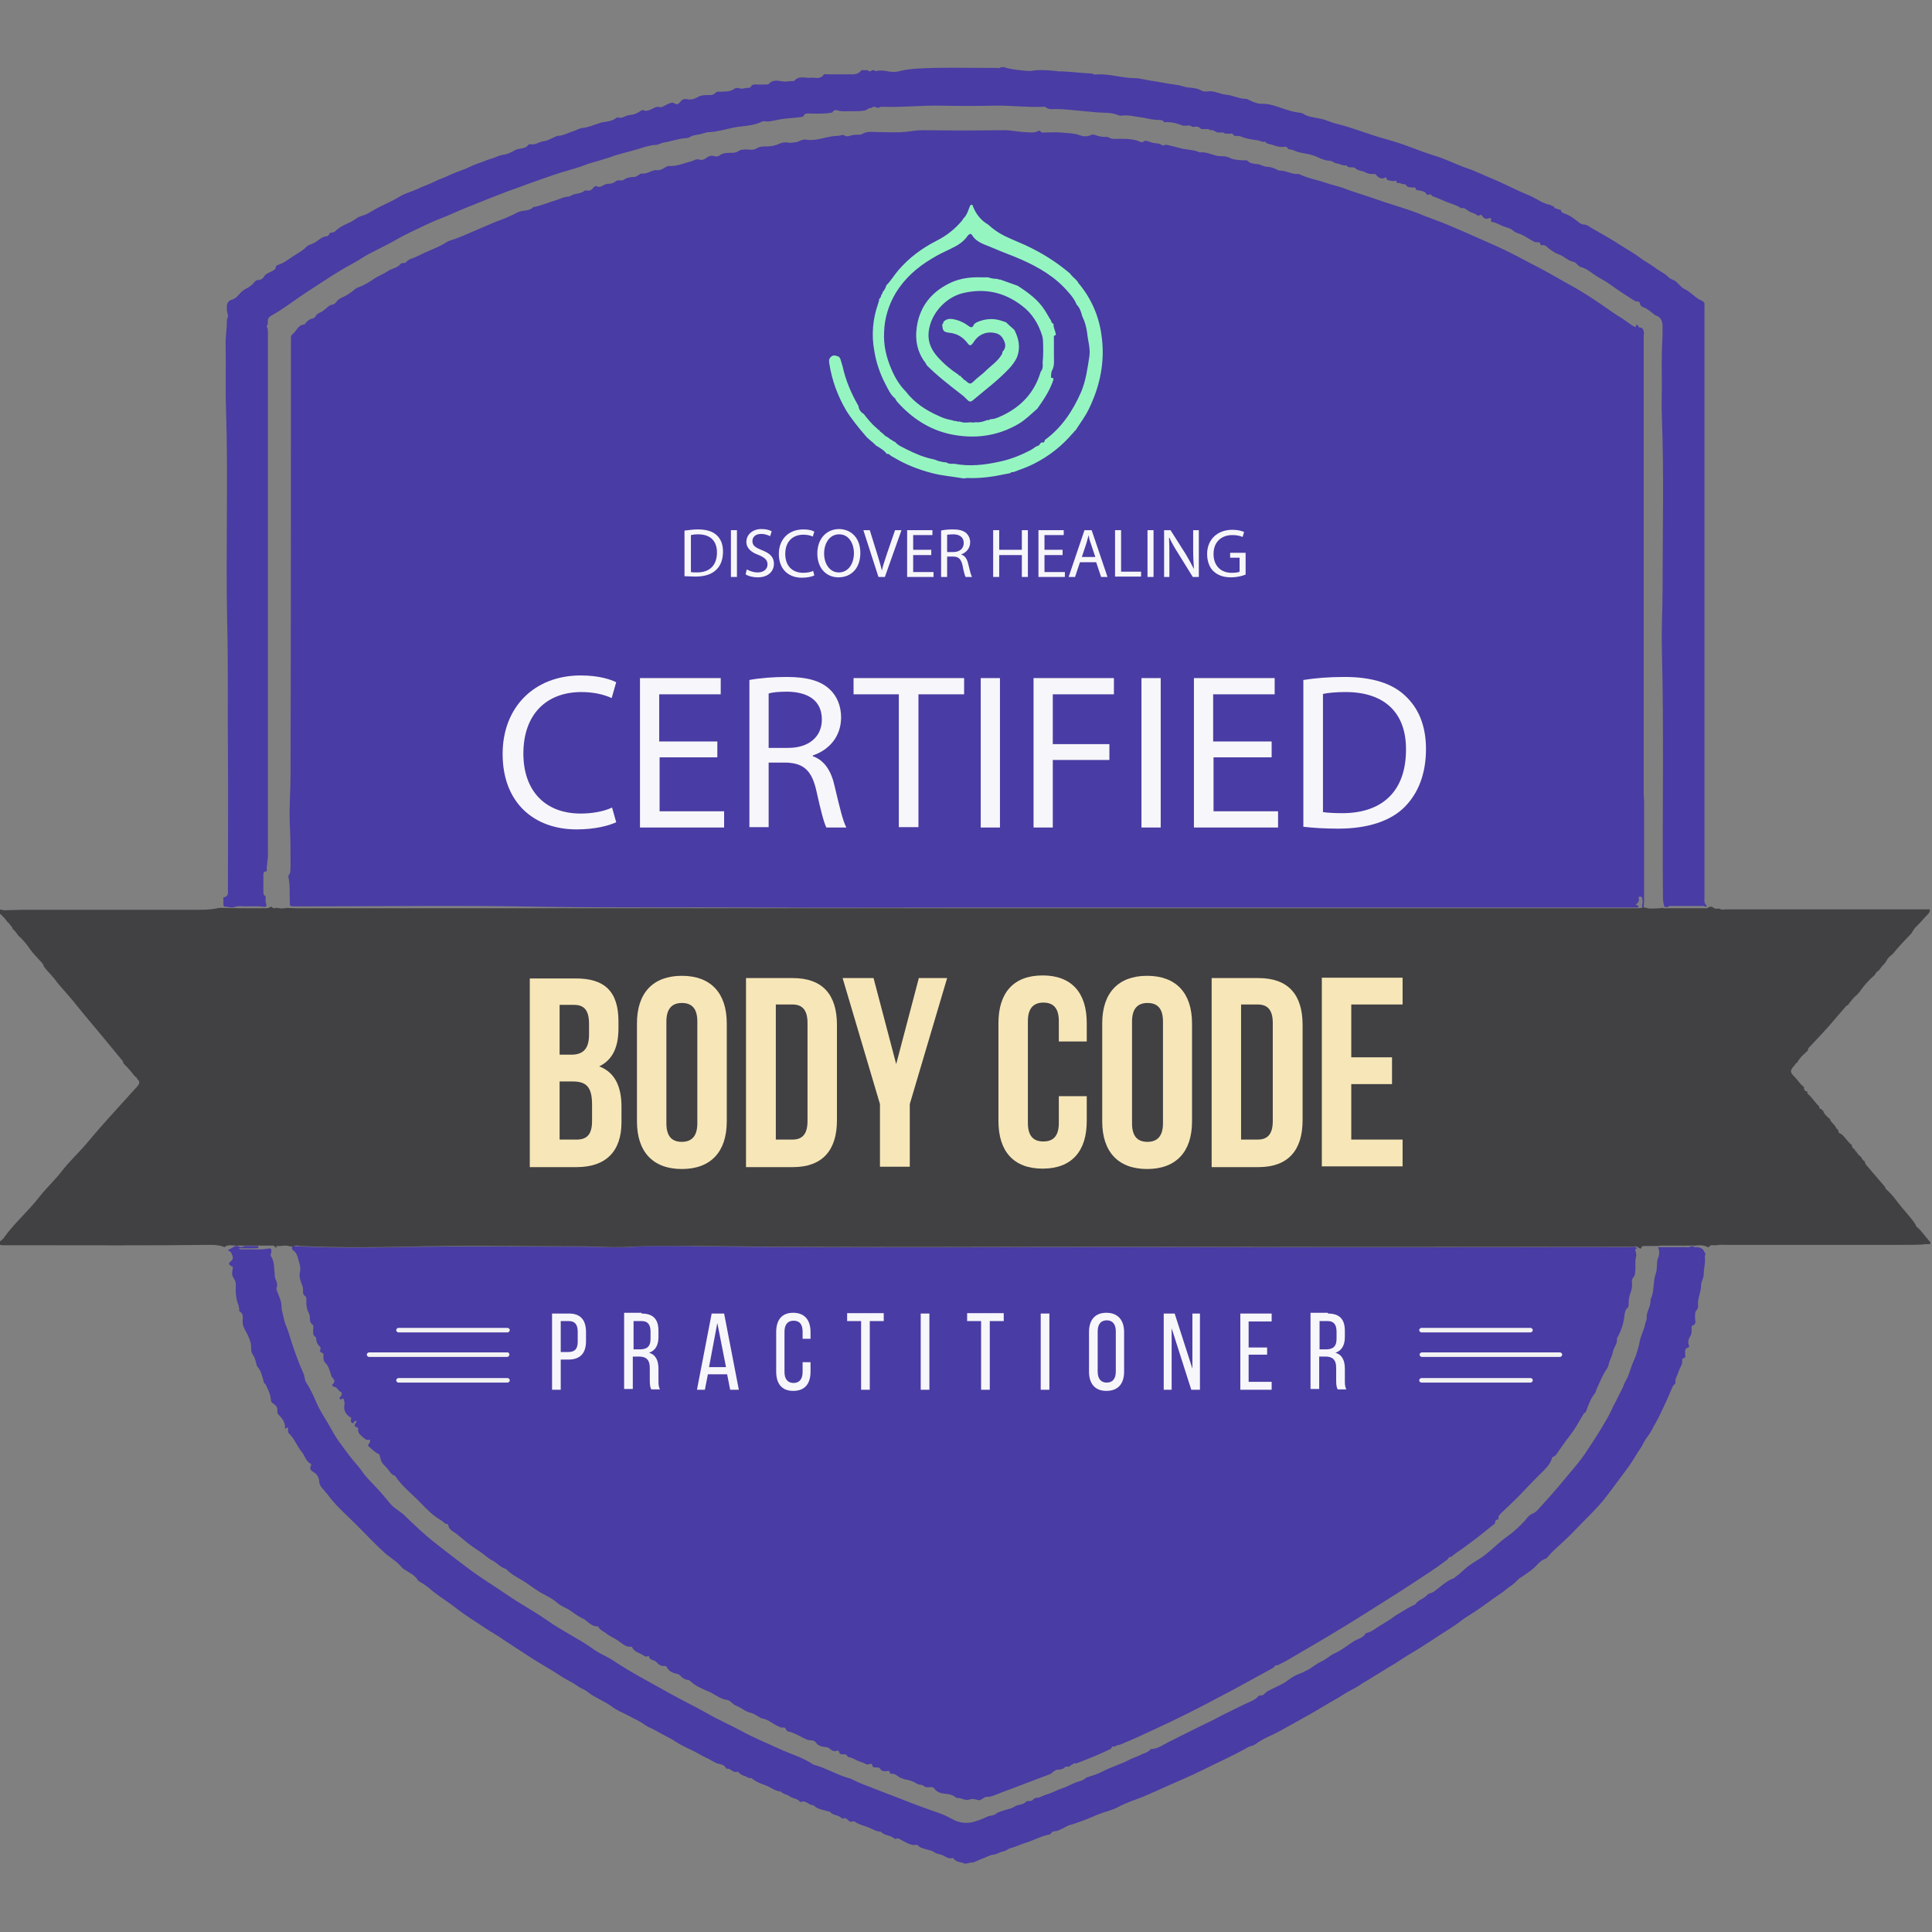 <?xml version="1.0" encoding="UTF-8"?> <!-- Generator: Adobe Illustrator 25.2.3, SVG Export Plug-In . SVG Version: 6.00 Build 0) --> <svg xmlns="http://www.w3.org/2000/svg" xmlns:xlink="http://www.w3.org/1999/xlink" version="1.1" id="Layer_1" x="0px" y="0px" viewBox="0 0 512 512" style="enable-background:new 0 0 512 512;" xml:space="preserve"><rect x="0" y="0" width="512" height="512" fill="#808080" stroke="none"/> <style type="text/css"> .st0{fill:#493CA4;} .st1{fill:#95F5C1;} .st2{fill:#414043;} .st3{fill:#F7F6FA;} .st4{fill:#F2F2F2;} .st5{fill:#F7E7B8;} </style> <g> <path class="st0" d="M396.6,402.4C396.6,402.4,396.6,402.4,396.6,402.4C396.6,402.4,396.6,402.4,396.6,402.4L396.6,402.4z"></path> <path class="st0" d="M433.9,330.8c-0.5-0.6-1.2-0.3-1.8-0.3c-41.2,0-82.4,0.1-123.6,0c-41.2-0.1-82.4,0.3-123.6-0.2 c-6.1-0.1-12.3-0.2-18.4,0.2c-4.1,0.2-8.2-0.1-12.3-0.1c-16,0-32.1-0.2-48.1,0.1c-9,0.2-18.1,0.2-27.1-0.2c-0.6,0-1.2-0.2-1.7,0.2 c0.1,0.2,0.1,0.6,0.2,0.7c1.2,0.7,1.4,2,1.7,3.1c0.3,0.9,0.5,1.9,0.3,2.7c-0.3,1.3,0.1,2.4,0.5,3.4c0.2,0.5,0.3,0.9,0.3,1.4 c0,0.6-0.1,1.3,0.6,1.7c0.3,0.2,0.3,0.6,0.3,1c-0.1,1.3,0.1,2.5,0.7,3.6c0.1,0.3,0.2,0.6,0.2,0.9c0,0.8,0,1.5,0.7,2 c0.4,0.4,0.2,0.9,0.2,1.4c0,0.7-0.2,1.4,0.6,1.9c0.1,0.1,0.2,0.3,0.2,0.5c0,0.8,0.3,1.4,0.9,2c0.2,0.2,0.4,0.5,0.2,0.8 c-0.2,0.4-0.1,0.7,0.4,0.9c0.6,0.2,0.4,0.8,0.4,1.2c0,0.7,0.2,1.2,0.7,1.7c0.6,0.6,0.8,1.4,1.1,2.2c0.2,0.5,0.2,1.1,0.6,1.5 c0.5,0.5,0.8,1,0.1,1.7c-0.3,0.2-0.1,0.6,0.3,0.7c0.9,0.1,1.1,1,1.7,1.3c0.6,0.3,0.4,0.9,0,1.4c-0.2,0.2-0.3,0.4-0.1,0.6 c0.2,0.2,0.3,0,0.5-0.1c0.3-0.2,0.4-0.1,0.5,0.2c0.1,0.4,0.3,0.8,0.2,1.3c-0.3,1.4,0.2,2.5,1.4,3.3c0.3,0.2,0.5,0.3,0.3,0.7 c-0.1,0.4,0,0.7,0.3,0.9c0.4,0.3,0.5-0.4,0.8-0.5c0.1,0,0.2,0,0.3-0.1c0.1,0.1,0.2,0.2,0.1,0.2c-0.2,0.6-1.2,1.2,0.2,1.6 c0.3,0.1,0.2,0.5,0.2,0.8c0.1,0.8,0.6,1.2,1.3,1.8c0.6,0.5,1,0.9,1.8,0.6c0.2,0.4,0,0.7-0.1,0.9c-0.1,0.2-0.3,0.4-0.4,0.7 c0.9,0.8,1.7,1.7,2.8,2.2c0.1,0.1,0.3,0.1,0.3,0.3c0.4,1.8,0.5,2,1.7,3.2c0.8,0.7,1.2,2,2.4,2.3c1.8,2.8,4.5,4.8,6.8,7.2 c1.6,1.7,3.3,3.4,5.4,4.6c0.6,0.3,0.9,1,1.7,1c0.1,0,0.2,0.2,0.2,0.3c0.1,0.8,0.7,1.3,1.3,1.7c0.9,0.5,1.7,1.3,2.6,2 c1.4,1.2,2.9,2.3,4.5,3.3c1.1,0.7,2,1.7,3.2,2.3c1.3,0.6,2.2,1.9,3.7,2.3c0.1,0,0.2,0.1,0.2,0.2c1.2,1.2,2.7,2,4.1,2.8 c2,1.2,3.8,2.8,5.9,3.8c1.1,0.6,2.3,1.2,3.3,2.1c0.9,0.8,2.1,1.3,3.2,1.9c1.2,0.8,2.4,1.8,3.8,2.4c0.7,0.3,1.2,1,1.9,1.4 c0.5,0.3,1,0.6,1.6,0.6c0.2,0,0.4,0,0.5,0.2c0.5,0.9,1.4,1.1,2.1,1.7c1.1,0.9,2.4,1.3,3.5,2.2c0.9,0.6,1.7,1.4,2.9,1.3 c0.1,0,0.4,0,0.4,0.1c0.5,1.2,1.7,1.4,2.7,2c0.5,0.3,0.9,0.7,1.5,0.4c0.1,0,0.3,0,0.3,0c0.1,1.2,1.4,0.9,2,1.6 c0.5,0.6,1.2,1.1,2.1,1c0.2,0,0.5,0,0.6,0.3c0.6,1.2,1.7,1.6,2.8,1.8c0.3,0.1,0.5,0.2,0.7,0.4c0.6,0.6,1.3,1.2,2.2,1.2 c0.1,0,0.3,0.1,0.4,0.2c1.6,1.5,3.6,2.3,5.5,3.1c1.4,0.7,2.7,1.8,4.4,2c0.8,0.1,1.4,1.1,2.3,1.5c1.4,0.5,2.5,1.6,3.9,1.9 c1.1,0.3,1.8,0.9,2.6,1.3c0.1,0.1,0.3,0.2,0.4,0.2c1.7,0.2,2.9,1.5,4.4,2.1c0.1,0.1,0.3,0.1,0.4,0.2c0.5,0.4,1.3-0.3,1.6,0.6 c0.2,0.7,1,0.6,1.5,0.8c1.4,0.5,2.6,1.3,4,1.9c0.3,0.1,0.7,0.2,1,0.2c0.7,0,1.1,0.1,1.6,0.8c0.5,0.7,1.5,0.9,2.4,1 c0.5,0,0.8,0.2,1.2,0.5c0.4,0.4,1,0.7,1.6,0.5c0.2-0.1,0.6-0.1,0.7,0.1c0.2,1,0.9,0.8,1.6,0.8c0.3,0,0.4,0.2,0.6,0.4 c0.1,0.2,0.3,0.4,0.6,0.4c0.6,0.1,1.2,0.4,1.7,0.7c0.8,0.4,1.7,0.6,2.5,1c0.3,0.2,0.7,0.3,1.1,0.1c0.2-0.1,0.7-0.1,0.7,0.1 c0.1,1.1,1,0.7,1.6,0.8c0.3,0,0.4,0.2,0.6,0.4c0.3,0.5,0.8,0.6,1.3,0.6c0.6,0,1.2-0.4,1.3,0.6c0,0,0.2,0.1,0.2,0.1 c1.3-0.3,1.9,1,3,1.2c0.3,0.1,0.6,0.3,1,0.3c1,0.2,2,0.5,2.9,1.1c0.5,0.4,1.2,0.1,1.8,0.6c0.5,0.5,1.3,0.3,2,0.3 c0.3,0,0.6,0.1,0.8,0.4c0.8,1.1,2,1.3,3.2,1.4c1,0.1,1.9,0.4,2.6,1c0,0,0,0.1,0.1,0.1c1.2-0.2,2.2,0.8,3.4,0.4 c0.8-0.3,1.4-0.1,2.2,0.1c0.3,0.1,0.6,0.1,0.9-0.1c0.6-0.3,1.1-0.9,1.9-0.7c1.4-0.2,2.7-0.9,4.1-1.4c4.1-1.5,8.1-3.1,12.2-4.6 c0.2-0.1,0.4-0.2,0.6-0.4c0.6-0.5,1.2-1,2-0.8c0.4-0.1,0.8-0.3,1.2-0.4c0.2-0.6,0.8-0.4,1.2-0.4c0.1-0.1,0.2-0.1,0.4-0.2 c0.2-0.2,0.3-0.4,0.6-0.3c0,0,0,0,0,0l0,0c0.2-0.6,0.7-0.3,1.1-0.4c3.1-1.2,6.2-2.4,9.2-3.9c0.1-0.8,0.7-0.5,1.2-0.6h0 c0.2-0.4,0.6-0.3,1-0.4c3.5-1.4,6.9-3,10.3-4.6c5.4-2.5,10.6-5.1,15.8-7.9c4.7-2.4,9.2-5,13.9-7.5c0.3-0.2,0.7-0.4,1-0.6 c0.1-0.5,0.5-0.5,0.9-0.5c2.1-1,4.1-2.2,6.1-3.4c5.5-3.2,10.9-6.4,16.3-9.8c4.4-2.8,8.8-5.5,13.2-8.4c3.2-2.1,6.5-4.2,9.5-6.5 c0.1-0.5,0.6-0.6,1-0.7c0.9-0.8,2-1.5,3-2.2c2.6-1.9,5.1-3.8,7.5-5.8c0.3-0.3,0.8-0.4,1-0.9c0-0.6,0.3-1,0.9-0.9 c-0.1-0.7,0.1-1.1,0.6-1.6c2.2-2.1,4.4-4.1,6.4-6.3c1.3-1.4,2.7-2.8,4-4.1c1.3-1.3,2.7-2.5,3.2-4.3c0.2-0.5,0.8-0.4,1.1-0.9 c1.2-1.7,2.3-3.4,3.6-5c1.4-1.8,2.5-3.8,3.6-5.7c0.2-0.4,0.8-0.5,0.8-1c0.6-1.6,1.2-3.3,2.3-4.6c0.2-0.2,0.2-0.5,0.3-0.8 c0.9-1.9,1.6-3.9,2.8-5.6c0.2-0.3,0.4-0.7,0.5-1.1c0.2-1.2,0.9-2.2,1.1-3.3c0.2-1.3,1.3-2.3,1.1-3.6c0-0.2,0.1-0.4,0.2-0.5 c1-1.8,1.6-3.7,1.8-5.7c0.1-0.7,0.2-1.5,0.8-2c0.3-0.2,0.3-0.6,0.3-1c0-1,0.1-2,0.5-3c0.3-0.8,0.5-1.7,0.4-2.6 c-0.1-0.5,0-1.1,0.3-1.4c0.7-0.8,0.5-1.7,0.6-2.5c0-1-0.1-2.1,0.2-3.1c0.1-0.4,0-0.8-0.1-1.2C433.2,331,433.5,330.9,433.9,330.8z"></path> <path class="st0" d="M76.5,232.8c0.4,2.1,0.2,4.1,0.3,6.2c0,1.2,0,1.2,1.3,1.2c1.4,0,2.9,0,4.3,0c20.2,0,40.4-0.3,60.6,0.1 c19.3,0.3,38.5,0.1,57.8,0.2c19.3,0.1,38.5,0,57.8,0c19.2,0,38.4,0,57.7,0c19.3,0,38.5,0,57.8,0c19.3,0,38.5,0,57.8,0 c0.5,0,1.1,0,1.6,0c0.3,0,0.7,0.1,0.7-0.3c0-0.4-0.5-0.2-0.7-0.4c0.4-0.5,1-0.9,0.8-1.6c-0.1-0.3-0.1-0.5,0.2-0.6 c0.3-0.1,0.6,0.1,0.7,0.4c0.1,0.4,0.1,0.8,0.1,1.2c0,0.4-0.3,0.9,0,1.3c0.1,0.1,0.1,0.2,0.3,0.1c0-0.6,0.1-1.2,0.1-1.9 c0-5.5,0-11,0-16.5c0-3.3,0-6.6,0-10c0-0.5-0.1-1.1-0.1-1.6c0-40.3,0-80.7,0-121c0-0.4,0-0.9,0.1-1.3c-0.1-0.6-0.2-1.3-0.9-1.5 c-0.3,0-0.6,0-0.6-0.4c-0.1-0.1-0.2-0.1-0.2-0.2l0,0c-0.1-0.1-0.3-0.1-0.4-0.2c0,0.4,0,0.9-0.6,0.5c-1.1-0.6-2-1.4-3.1-2.1 c-2-1.2-3.9-2.6-5.8-3.9c-2.8-1.9-5.6-3.7-8.6-5.3c-2.7-1.5-5.4-3.1-8.1-4.5c-2.4-1.2-4.7-2.5-7.1-3.7c-2.4-1.2-4.9-2.3-7.4-3.4 c-3.3-1.5-6.6-2.9-9.9-4.3c-1.7-0.7-3.5-1.3-5.3-2c-4.1-1.8-8.5-2.9-12.7-4.4c-3.1-1.1-6.3-2-9.4-3.2c-1.2-0.4-2.6-0.7-3.8-1.1 c-2.5-0.9-5.1-1.3-7.4-2.4c-0.1,0-0.2-0.1-0.3-0.1c-1.7,0.2-3.2-0.9-4.9-0.9c-0.4,0-0.8-0.2-1.1-0.4c-0.7-0.3-1.5-0.6-2.3-0.6 c-0.9,0-1.6-0.6-2.5-0.7c-0.9-0.1-2-0.1-2.7-0.9c-0.2-0.2-0.7-0.1-1-0.1c-1.4-0.1-2.7-0.1-4-0.8c-0.6-0.3-1.4-0.3-2-0.3 c-2,0-3.7-1.3-5.6-1c-1.5-0.7-3.2-0.7-4.7-1c-0.9-0.2-1.8-0.5-2.7-0.7c-0.7-0.1-1.4-0.5-2.2-0.2c-0.1,0.1-0.3,0.1-0.4,0 c-0.9-0.7-2-0.4-3-0.8c-0.7-0.2-1.4-0.7-2.1-0.1c-0.1,0.1-0.5,0.1-0.7,0c-1.9-0.9-4-0.8-6.1-0.8c-0.8,0-1.6,0.1-2.3-0.4 c-0.2-0.2-0.6-0.1-0.9-0.1c-0.9,0-1.8-0.2-2.6-0.5c-0.5-0.2-0.9-0.2-1.5,0.1c-0.7,0.3-1.7,0.3-2.5,0c-1.8-0.7-3.6-0.6-5.4-0.8 c-1.2-0.1-2.5,0-3.7,0c-0.5,0-1.1,0.2-1.5-0.3c-0.1-0.2-0.3-0.2-0.5-0.1c-1.3,0.7-2.6,0.3-3.9,0.3c-1.7-0.1-3.4-0.5-5.2-0.5 c-7.2,0.1-14.3,0.1-21.5,0c-1.4,0-2.9,0.2-4.3,0.4c-2.5,0.3-5,0.1-7.5,0.1c-1.4,0-3-0.3-4.3,0.5c-0.3,0.2-0.6,0.2-0.9,0.2 c-0.8,0-1.6,0-2.4,0.3c-0.4,0.1-0.9,0.2-1.2,0c-0.7-0.5-1.3,0-1.9,0c-2.9,0-5.6,1.5-8.5,1c-1-0.2-1.8,0.6-2.8,0.7 c-0.7,0.1-1.4,0.2-2,0.1c-0.8-0.2-1.6,0-2.3,0.3c-1.1,0.5-2.1,0.7-3.3,0.7c-0.9,0-1.8,0-2.7,0.5c-0.7,0.5-1.6,0.4-2.5,0.3 c-0.9,0-1.7,0-2.4,0.5c-0.6,0.4-1.2,0.4-1.9,0.4c-1.1,0-2.1,0-3,0.7c-0.4,0.3-1,0.3-1.4,0.2c-0.9-0.3-1.5,0-2.2,0.5 c-0.5,0.4-1.2,0.6-1.8,0.4c-0.8-0.3-1.3,0.2-1.9,0.4c-2,0.5-4,1.4-6.1,1.3c-0.5,0-0.7,0.2-1.1,0.4c-0.7,0.5-1.4,0.8-2.2,0.7 c-0.4-0.1-0.8,0.1-1.2,0.2c-0.9,0.4-1.8,0.8-2.8,0.7c-0.3,0-0.5,0.2-0.8,0.4c-0.4,0.3-0.8,0.5-1.2,0.5c-1,0-2,0.2-2.8,0.8 c-0.3,0.2-0.7,0.1-1,0.1c-0.4,0-0.8,0-1.1,0.3c-0.6,0.5-1.2,0.6-1.9,0.6c-0.5,0-0.9,0.2-1.3,0.4c-0.5,0.3-1,0.6-1.7,0.3 c-0.4-0.2-0.8,0.1-1,0.4c-0.5,0.7-1.1,0.8-1.8,0.7c-0.1,0-0.4-0.1-0.4,0c-1,0.9-2.5,0.7-3.6,1.3c-0.2,0.1-0.4,0.3-0.7,0.3 c-1.2,0-2.2,0.6-3.2,0.9c-2.1,0.6-4,1.5-6.2,1.9c-1.1,1.2-2.9,0.7-4.2,1.4c-1,0.6-2.1,1-3.2,1.5c-1.1,0.5-2.2,0.8-3.3,1.3 c-2.1,0.9-4.2,1.8-6.3,2.7c-1.6,0.7-3.2,1.4-4.9,1.9c-0.7,0.2-1.3,0.6-1.9,1c-1.5,0.8-3.1,1.5-4.6,2.1c-0.9,0.4-1.8,0.9-2.7,1.3 c-0.8,0.4-1.9,0.5-2.5,1.3c-0.2,0.3-0.5,0.3-0.8,0.3c-0.2,0-0.5,0-0.7,0.2c-0.9,1.2-2.4,1.2-3.5,2c-1,0.7-2.2,1.1-3.3,1.8 c-1.3,0.9-2.7,1.8-4.3,2.4c-0.4,0.1-0.7,0.3-1,0.5c-1.1,1-2.4,1.8-3.8,2.4c0,0-0.1,0-0.1,0.1c-0.9,0.3-1.2,1.5-2,1.6 c-0.9,0.1-1.5,0.8-2.1,1.3c-0.3,0.2-0.5,0.4-0.8,0.6c-0.7,0.3-1.4,0.6-1.7,1.3c-0.2,0.3-0.4,0.4-0.7,0.5c-0.8,0.1-1.4,0.6-1.9,1.2 c-0.1,0.2-0.3,0.4-0.4,0.4c-1.7,0.1-2,1.8-3.1,2.6c-0.3,0.2-0.4,0.6-0.4,0.9c0,0.4,0,0.8,0,1.2c0,38.2,0,76.4-0.1,114.6 c0,4.4-0.4,8.7-0.2,13.1c0.2,3.6,0.2,7.2,0.2,10.8c0,0.8,0,1.6-0.2,2.4C76.4,231.8,76.4,232.3,76.5,232.8z"></path> <path class="st0" d="M452.1,239.8c-0.6-0.7-0.4-1.4-0.4-2.1c0-51.6,0-103.2,0-154.7c0-0.7,0-1.4,0-2.1c0.2-0.8-0.6-1.2-1.1-1.4 c-1.5-0.7-2.5-2.1-4-2.8c-1.1-0.5-1.7-1.5-2.6-2.2c-0.6-0.4-1.3-0.5-1.8-1c-1-1.1-2.4-1.6-3.5-2.5c-1.5-1.1-3.1-1.9-4.5-3 c-1.5-1.1-3.2-2-4.7-3c-2.4-1.6-5-3-7.6-4.5c-0.7-0.4-1.3-1-2.1-1c-0.7,0-1.2-0.4-1.7-0.8c-1.1-0.9-2.2-1.7-3.5-2.1 c-0.4-0.1-0.9-0.4-1-1c-0.3-0.1-0.7,0-0.9-0.3c-0.4,0-0.8,0-0.9-0.6c-0.3-0.1-0.7-0.1-0.9-0.4c-2.1-0.3-3.7-1.7-5.6-2.5 c-3.5-1.4-6.8-3.2-10.2-4.6c-2-0.8-3.9-1.8-6-2.5c-3-1-5.8-2.5-8.8-3.4c-2.2-0.7-4.4-1.5-6.5-2.3c-2.1-0.8-4.3-1.5-6.4-2.1 c-4.5-1.2-8.7-3-13.2-4.1c-1.4-0.3-2.6-1-4.1-1.3c-1.3-0.3-2.6-0.4-3.9-0.9c-0.5-0.2-0.9-0.6-1.5-0.7c-2.2-0.2-4.3-1-6.4-1.7 c-1.2-0.4-2.4-0.7-3.6-0.7c-1.3,0.1-2.4-0.4-3.5-0.9c-0.3-0.1-0.6-0.4-1-0.4c-1.8,0-3.4-0.9-5.2-1.1c-1.4-0.1-2.6-0.8-4-0.9 c-0.9-0.1-1.8,0.3-2.6-0.2c-1.1-0.6-2.2-0.7-3.4-0.8c-1.1-0.1-2.1-0.6-3.2-0.7c-2.2-0.3-4.5-0.8-6.7-1.1c-1.5-0.2-3-0.7-4.5-0.7 c-3.2,0-6.3-1.1-9.6-1c-0.5,0-1.1,0.2-1.5-0.2c-3-0.1-6.1-0.6-9.1-0.6c-0.2,0-0.5-0.1-0.7-0.1c-2.2-0.2-4.3-0.4-6.5,0 c-1,0.1-6.1-0.5-7.1-1c-0.3,0-0.5,0-0.8,0c-0.5,0.4-1,0.2-1.6,0.2c-5.4,0-10.8-0.1-16.2,0c-3.1,0.1-6.2,0.1-9.3,0.9 c-1.2,0.3-2.4,0.1-3.5-0.1c-0.8-0.1-1.5-0.2-2.3,0c-0.3,0.1-0.6,0-0.8-0.2c-0.2,0-0.4,0-0.5,0c-0.4,0.4-0.8,0.4-1.2,0 c-0.5,0-1,0-1.6,0c-0.6,0.8-1.4,1.1-2.3,1.1c-2.2,0-4.5,0-6.7,0c-0.4,0-0.9-0.2-1.1,0.2c-0.9,1.2-2.1,0.6-3.2,0.7 c-1.5,0.2-3.2-0.7-4.5,0.8c-0.1,0.1-0.2,0.1-0.3,0.1c-0.8-0.1-1.6,0.2-2.5,0.1c-1.3-0.1-2.8-0.7-3.9,0.6c-0.2,0.2-0.6,0.2-0.9,0.2 c-0.7,0-1.4,0-2.1,0c-0.7,0-1.5-0.2-1.9,0.7c0,0.1-0.4,0.2-0.5,0.2c-0.8-0.1-1.6,0.4-2.5,0.1c-0.5-0.2-1-0.1-1.4,0.2 c-1.1,0.8-2.3,0.6-3.5,0.7c-0.5,0-1.1-0.1-1.4,0.3c-0.6,0.7-1.4,0.6-2.2,0.6c-1,0-1.9,0.1-2.8,0.7c-0.7,0.4-1.7,0.6-2.4,0.4 c-1-0.2-1.5,0.1-2,0.8c-0.3,0.4-0.8,0.7-1.3,0.4c-0.8-0.6-1.4-0.1-2,0.1c-0.7,0.3-1.4,0.9-2,0.8c-0.9-0.3-1.5,0.2-2.2,0.5 c-0.7,0.3-1.4,0.7-2.2,0.3c-0.1-0.1-0.4,0-0.6,0.1c-0.9,0.7-1.9,1.1-3,1.2c-1.1,0-2,1.1-3.2,0.6c-0.1,0-0.2,0-0.3,0.1 c-1.1,0.9-2.4,1-3.7,1.2c-0.3,0.1-0.7,0.1-1,0.3c-1.4,0.4-2.8,1.1-4.3,1.2c-1,0.1-1.7,0.7-2.6,0.9c-1.3,0.4-2.6,1.2-4,1.2 c-0.3,0-0.5,0.2-0.8,0.3c-0.9,0.4-1.9,1-2.8,1.1c-1.3,0.1-2.4,1.2-3.8,0.8c-0.1,0-0.3,0.1-0.4,0.2c-0.6,0.8-1.4,0.9-2.2,1 c-0.5,0.1-1,0.2-1.5,0.5c-0.9,0.5-1.9,1-2.8,1.1c-1.2,0.1-2.1,0.7-3.1,1c-1.2,0.3-2.4,0.9-3.7,1.3c-1.5,0.5-2.8,1.3-4.3,1.8 c-1.2,0.4-2.3,0.9-3.5,1.4c-1.1,0.6-2.3,0.9-3.5,1.5c-1.5,0.8-3.2,1.3-4.8,2.1c-1.5,0.7-3.2,1.1-4.7,2c-2.4,1.5-5,2.4-7.4,3.9 c-0.7,0.4-1.5,0.9-2.3,1.1c-0.5,0.2-1,0.3-1.5,0.6c-0.5,0.4-1.2,0.8-1.7,1.1c-1.6,0.7-3.1,1.4-4.3,2.6c-0.1,0.1-0.4,0.2-0.5,0.2 c-0.5,0-0.9,0.1-1,0.6c-0.1,0.2-0.4,0.4-0.6,0.4c-1.3,0.1-2.2,1.1-3.2,1.7c-0.7,0.4-1.7,0.6-2.2,1.1c-0.9,1-2.1,1.6-3.2,2.3 c-1.4,0.9-2.7,2-4.3,2.5c-0.3,0.1-0.6,0.2-0.6,0.6c-0.1,0.7-0.6,0.8-1.1,1.1c-0.7,0.4-1.6,0.6-2.1,1.5c-0.2,0.4-0.8,0.8-1.4,0.8 c-0.5,0-0.8,0.2-1.1,0.6c-0.5,0.6-1.1,1.1-1.8,1.5c-0.9,0.4-1.7,1-2.3,1.8c-0.5,0.6-1.1,1.1-1.8,1.3c-1,0.3-1.2,0.8-1.4,1.6 c0,0.7,0,1.4,0.2,2.1c0.2,0.4,0.1,0.8,0,1.2c-0.1,0.2-0.2,0.5-0.2,0.7c0.1,2.1-0.4,4.2-0.3,6.4c0.1,5.7-0.1,11.3,0.1,17 c0.6,18.7-0.1,37.5,0.3,56.2c0.3,11.8,0.1,23.6,0.2,35.4c0.1,11.8,0,23.5,0,35.3c0,0.3,0,0.7,0,1c0.1,0.9-0.3,1.4-1.2,1.5 c0,0.6,0,1.2,0,1.8c0,0.4,0.1,0.7,0.5,0.7c0.8,0,1.6,0.4,2.3,0.1c0.9-0.3,1.9-0.3,2.8-0.2c1.7,0,3.4-0.1,5,0.1 c0.6,0.1,1-0.1,0.7-0.9c-0.2-0.6-0.1-1.3-0.1-1.9c-0.5-0.2-0.6-0.6-0.6-1.1c0-1.5,0-3.1,0-4.6c0-0.7,0.3-0.9,0.9-0.9 c-0.1-1.4,0.3-2.8,0.3-4.3c0-46,0-91.9,0-137.9c0-0.6,0-1.2-0.1-1.8c-0.3-0.3-0.3-0.6,0-0.8c0-0.3,0.1-0.6,0.1-0.9 c-0.1-0.7,0.2-1.1,0.8-1.5c3.3-1.8,6.3-4.2,9.5-6.3c3-1.9,5.9-3.9,8.9-5.7c1.9-1.2,3.9-2.1,5.7-3.3c1.2-0.8,2.6-1.5,4-2.2 c1.8-0.9,3.6-1.8,5.3-2.8c2.3-1.3,4.7-2.4,7-3.5c1.5-0.7,3-1.4,4.6-2c2.6-1,5-2.2,7.6-3.2c1.8-0.7,3.7-1.5,5.5-2.2 c1.2-0.5,2.4-0.9,3.6-1.4c2-0.8,4-1.4,6-2.2c1.4-0.5,2.8-1,4.2-1.5c2.3-0.8,4.5-1.6,6.8-2.2c1.6-0.5,3.1-0.9,4.6-1.5 c1.3-0.5,2.6-0.8,3.9-1.2c1.4-0.4,2.9-0.9,4.3-1.4c1.7-0.5,3.4-0.9,5.1-1.4c1.8-0.5,3.5-1.2,5.4-1.3c0.7,0,1.3-0.5,2-0.6 c2-0.3,4-1.1,6.1-1.2c0.4,0,0.8-0.2,1.1-0.4c0.6-0.3,1.2-0.4,1.8-0.5c1.1-0.1,2.2-0.7,3.3-0.7c2-0.1,4-0.7,5.9-1.1 c2.6-0.6,5.3-0.4,7.8-1.6c0.2-0.1,0.4-0.2,0.6-0.2c1.4,0.3,2.7-0.2,4-0.4c2-0.4,4-0.4,6-0.7c0.2,0,0.5-0.1,0.5-0.2 c0.4-1,1.3-0.7,2.1-0.7c1.9,0,3.8,0.1,5.6-0.3c0.3-0.7,1-0.7,1.5-0.5c0.6,0.2,1.2,0.2,1.7,0.2c1.8-0.1,3.5,0.1,5.3-0.2 c0.7-0.1,1.1-0.8,1.9-0.7c0.6-0.7,1.2,0,1.8,0c0.3-0.3,0.6-0.3,1-0.3c5.2,0.2,10.3-0.4,15.4-0.3c4.8,0.1,9.5,0.1,14.3,0 c4.3-0.1,8.6,0.5,12.9,0.3c0.2,0,0.6-0.1,0.7,0.1c0.8,0.7,1.8,0.5,2.7,0.5c2.3,0,4.5,0.3,6.8,0.5c1.5,0.1,2.9,0.3,4.4,0.4 c1.8,0.1,3.6,0,5.3,0.7c0.4,0.2,0.9,0.2,1.3,0.1c1.4-0.1,2.8,0.2,4.1,0.4c1.1,0.1,2.2,0.4,3.3,0.6c0.7,0.1,1.5,0.2,2.2,0.2 c0.5,0,1,0,1.3,0.6l0,0c1.8-0.2,3.4,0.3,5,0.9c0.1,0,0.2,0,0.3,0c0.7,0.1,1.5-0.3,2.1,0.3c0.7,0.1,1.4-0.3,2.1,0.3 c0.1,0.1,0.2,0.2,0.3,0.3c0.2,0,0.4,0,0.6,0c0.6,0.1,1.3-0.2,1.8,0.3c0.4,0,0.9-0.1,1.2,0.3c0.2,0,0.5,0.1,0.6,0.3 c0.2,0,0.4,0,0.6,0c0.5,0.1,1.1-0.2,1.5,0.3c0.5,0,1.1,0.1,1.6,0c0.7-0.2,0.6,0.7,1.1,0.6c0.5,0,1.1,0,1.6,0.2 c1.4,0.6,2.9,0.8,4.5,1c0.6,0.1,1.2,0.6,1.9,0.3c0.3,0.7,1,0.6,1.6,0.8c1.2,0.4,2.4,0.8,3.6,0.6c0.7-0.2,0.6,0.7,1.3,0.7 c0.6,0,1.1,0.3,1.7,0.5c1,0.4,2,0.5,3,0.7c1.1,0.2,2.2,0.6,3.2,1.1c0.8,0.3,1.7,0.7,2.6,0.7c0.8,0,1.2,0.6,1.9,0.7 c0.9,0.1,1.6,0.7,2.6,0.5c0.6,1,1.8,0.2,2.4,0.8c0.7,0.7,1.7,0.6,2.5,1c0.7,0.4,1.5,0.6,2.3,0.5c0.4,0,0.6,0,0.9,0.5 c0.3,0.4,1.3,1,2.1,0.5c0.3-0.2,0.4-0.1,0.5,0.4c0,0.2,0.6,0.3,1,0.4c0.4,0.1,0.9,0.1,1.3,0c0.5-0.1,0.1,0.7,0.7,0.6 c0.5-0.1,0.9,0.3,1.4,0.3c0.4,0,0.7,0,0.8,0.4c0.1,0.2,0.4,0.3,0.6,0.4c0.6,0.1,1.2,0.1,1.8,0.1c0,0.9,0.8,0.7,1.2,0.8 c0.7,0.2,1.3,0.2,1.7,0.9c0.2,0.4,0.6,0.2,0.9,0.1c0.2-0.1,0.2,0,0.6,0.4c0,0,0.1,0,0.1,0.1c1.3,0.4,2.5,1,3.7,1.5 c1.3,0.5,2.6,0.8,3.8,1.6c0,0,0.1,0.1,0.1,0.1c0.9-0.3,1.4,0.4,2.1,0.8c0.7,0.4,1.5,0.5,2.1,1c0.2,0.2,0.6,0.2,0.8,0 c0.2-0.1,0.4-0.1,0.5,0.1c0.5,0.8,1.1,1.1,2,0.7c0.2-0.1,0.5,0.1,0.5,0.2c-0.4,1.1,0.6,0.8,1,1c0.5,0.2,1.1,0.5,1.6,0.7 c1.1,0.6,2.4,0.6,3.3,1.5c0.4,0.4,1.1,0.6,1.7,0.8c1.3,0.5,2.3,1.3,3.5,1.9c0.3,0.2,0.6,0.3,1,0.3c0.4,0,0.8-0.1,0.9,0.5 c0,0.1,0.2,0.3,0.3,0.3c1.1-0.3,1.6,0.7,2.3,1.1c0.7,0.5,1.5,1.1,2.3,1.3c1.4,0.5,2.4,1.7,3.9,2c0.7,0.1,1.2,1.2,2,1.4 c1.6,0.4,2.7,1.5,4,2.3c1.2,0.8,2.5,1.4,3.6,2.2c2,1.5,4.2,2.9,6.4,4.3c0.3,0.2,0.6,0.3,1,0.3c0.3,0,0.6,0.2,0.6,0.5 c0.1,0.7,0.6,0.9,1.1,1.1c1,0.4,1.7,1.1,2.5,1.7c0.2,0.2,0.4,0.3,0.6,0.4c1.3,0.4,1.7,1.4,1.8,2.6c0,1.5,0,3.1-0.1,4.6 c-0.2,3.8-0.1,7.7-0.1,11.6c0,2.6-0.1,5.2,0,7.7c0.6,15.3,0.2,30.7,0.2,46c0,5.1-0.3,10.2-0.2,15.3c0.6,22.2,0.1,44.5,0.3,66.7 c0,0.7,0.2,1.4,0.3,2c0.1,0.1,0.2,0.2,0.3,0.3c0.2,0,0.4,0,0.6,0c0.4-0.4,0.9-0.3,1.4-0.3c2.4,0,4.9,0,7.3,0c0.3,0,0.7,0,1,0 C452.1,240.5,452.5,240.2,452.1,239.8z"></path> <path class="st0" d="M450.3,330.6c-0.5-0.2-1.1,0.1-1.6-0.3c-0.2,0-0.4,0-0.7,0c-0.4,0.4-0.9,0.2-1.4,0.2c-2.4,0-4.8,0-7.2,0 c0.4,1,0.4,1.9,0,2.9c-0.5,1.3-0.1,2.8-0.6,4.1c-0.8,2.2-0.3,4.7-1.4,6.9c0.2,1.8-1.2,3.2-1,5c0,0.5-0.3,0.9-0.4,1.4 c-0.3,1.7-1.2,3.1-1.5,4.9c-0.2,1.2-0.6,2.4-1,3.6c-0.4,1.1-1,2.2-1.3,3.3c-0.4,1.1-0.7,2.2-1.3,3.2c-0.5,0.8-0.7,1.8-1.2,2.6 c-0.5,1-1,2-1.5,3c-0.4,0.7-0.8,1.5-1.1,2.2c-0.9,2-2.1,3.8-3.2,5.7c-1.3,2.1-2.7,4.2-4.1,6.3c-0.9,1.3-1.9,2.5-2.9,3.7 c-2.6,3.1-5.2,6.3-8,9.3c-0.9,0.9-1.6,2.1-2.9,2.6c-0.8,0.3-1.4,1.2-2,1.9c-1.4,1.5-3,3-4.6,4.1c-2.4,1.7-4.3,3.8-6.7,5.5 c-1.5,1-3.2,1.9-4.5,3.1c-0.8,0.7-1.6,1.5-2.5,2.1c-0.1,0.1-0.2,0.2-0.3,0.3c-2.1,0.7-3.6,2.3-5.4,3.6c-0.3,0.2-0.6,0.3-0.9,0.4 c-0.3,0.1-0.6,0.2-0.8,0.4c-0.9,1.1-2.3,1.3-3.1,2.4c-0.1,0.1-0.1,0.2-0.2,0.2c-1.8,0.8-3.4,1.9-5.1,2.9c-0.5,0.3-0.9,0.7-1.4,1 c-1,0.6-2,1.3-3.1,1.9c-0.9,0.6-1.9,1.4-3,1.7c-0.2,0-0.4,0.1-0.5,0.2c-0.7,1.2-2.1,1.4-3.2,2.1c-1.6,1-3.1,2.3-4.9,3.1 c-1.4,0.6-2.4,1.7-3.8,2.3c-1.1,0.5-2,1.3-3,1.9c-0.8,0.4-1.6,0.9-2.5,1.2c-1.1,0.4-2.3,1.1-3.2,1.8c-1.4,1.1-3.1,1.7-4.6,2.5 c-0.5,0.3-1,0.4-1.3,0.8c-0.4,0.4-0.8,0.8-1.4,0.7c-0.1,0-0.3,0-0.4,0.1c-1,1.2-2.5,1.6-3.9,2.3c-1.7,0.8-3.4,1.7-5.1,2.5 c-1.3,0.6-2.6,1.4-3.9,2c-2.3,1.1-4.5,2.2-6.7,3.3c-1.5,0.7-2.9,1.5-4.4,2.2c-1.4,0.7-2.7,1.7-4.3,1.8c-0.1,0-0.3,0-0.4,0.1 c-0.7,0.9-1.8,1-2.7,1.5c-1,0.5-2.1,0.8-3,1.3c-2.3,1.2-4.8,1.9-7.1,3.1c-1.1,0.6-2.4,1-3.7,1.4c-0.3,0.1-0.7,0.2-0.9,0.5 c-0.3,0.2-0.6,0.4-0.9,0.5c-1.3,0.3-2.5,0.9-3.8,1.5c-1,0.5-2,0.7-3,1.2c-1.2,0.6-2.4,0.9-3.6,1.4c-0.4,0.2-0.8,0.4-1.2,0.4 c-0.5,0-0.9,0.1-1.2,0.5c-0.3,0.4-0.8,0.4-1.2,0.4c-0.2,0-0.5,0-0.6,0.1c-0.8,1-2.2,0.7-3.2,1.4c-0.7,0.5-1.6,0.6-2.5,0.9 c-0.8,0.3-1.7,0.4-2.4,1c-0.6,0.5-1.5,0.4-2.2,0.7c-1,0.5-2,0.9-3,1.2c-2.2,0.8-4.4,0.6-6.5-0.6c-2.1-1.2-4.4-1.9-6.7-2.7 c-2.5-0.9-5.1-1.9-7.6-2.9c-2-0.8-4-1.5-6-2.3c-1.9-0.8-3.8-1.4-5.6-2.3c-0.4-0.2-0.7-0.4-1.1-0.5c-3.3-0.9-6.2-2.7-9.4-3.6 c-0.1,0-0.2,0-0.3-0.1c-2.8-1.9-6.1-2.8-9.1-4.2c-3.2-1.5-6.5-2.8-9.6-4.5c-3.1-1.7-6.4-3.1-9.5-4.9c-3-1.7-6.1-3.2-9.2-4.9 c-2.4-1.3-4.8-2.7-7.2-4c-2.9-1.6-5.8-3.3-8.5-5.1c-1.7-1.1-3.6-1.8-5.2-3c-3.9-2.8-8.3-4.8-12.2-7.6c-2.6-1.8-5.4-3.4-8.1-5.1 c-2.5-1.6-4.9-3.3-7.4-4.9c-2.3-1.5-4.6-3.1-6.8-4.8c-2.4-1.8-4.7-3.6-7-5.4c-3-2.3-5.7-4.9-8.4-7.5c-0.8-0.8-1.8-1.4-2.7-2.1 c-1.2-0.9-2-2.2-3-3.3c-1.4-1.7-3-3.2-4.4-4.8c-0.4-0.4-0.7-0.8-1-1.2c-1-1.6-2.4-2.9-3.5-4.4c-1.7-2.3-3.5-4.5-4.8-7 c-1.3-2.4-2.9-4.6-4-7.1c-0.8-1.9-1.7-3.8-2.8-5.5c-0.4-0.6-0.3-1.4-0.6-2.1c-1.6-3.6-2.9-7.3-4-11c-0.4-1.3-1.1-2.6-1.3-3.9 c-0.2-1-0.6-2-0.6-3c0-1.6-0.7-2.8-1.2-4.2c-0.1-0.3-0.2-0.5-0.1-0.8c0.3-0.7,0.1-1.5-0.2-2.1c-0.2-0.4-0.3-0.9-0.3-1.4 c-0.2-1.7,0-3.4-1-4.9c-0.2-0.4,0-0.7,0.1-1c0.1-0.9-0.1-1.2-0.9-1c-2.3,0.4-4.6,0.1-6.8,0.2c-0.3,0-0.6,0.1-1-0.3 c1.7,0,3.2,0,4.7,0c0.4,0,0.7,0,0.5-0.6c-1.2,0-2.4,0-3.6,0c-0.6,0.4-1.2,0.4-1.8,0c-0.2,0-0.4,0-0.6,0c-0.7,0.4-1.3,0.7-2,1.1 c1,0.6,0.9,0.7,1.2,1.5c0.3,0.8-0.1,1.2-0.6,1.6c-0.5,0.4-0.3,0.8,0.2,1.1c0.2,0.1,0.6,0.1,0.5,0.5c-0.3,1.8-0.3,1.9,0.5,3.2 c0.2,0.4,0.3,0.8,0.3,1.3c-0.1,1.8,0,3.7,0.7,5.4c0.1,0.3,0.1,0.6,0.2,0.9c0,0.3-0.1,0.7,0.2,0.8c0.9,0.6,0.8,1.5,0.7,2.3 c-0.1,1.2,0.4,2.2,1,3.2c0.5,1,1,2,1.2,3.1c0.1,0.9-0.1,2,0.5,2.8c0.5,0.7,0.7,1.5,0.9,2.3c0.1,0.3,0.1,0.7,0.4,1 c0.9,1,1.1,2.3,1.5,3.5c0.1,0.3,0,0.7,0.4,0.9c0.4,0.3,0.4,0.8,0.6,1.1c0.6,1.1,0.9,2.1,1,3.3c0,0.5,0.4,0.7,0.8,1 c0.6,0.4,1,1,0.9,1.8c-0.1,0.5,0.1,0.8,0.5,1.2c1,1,1.7,2.1,1.5,3.5c0.4,0,0.5-0.4,0.9-0.2c-0.1,0.5-0.2,1.1,0.2,1.5 c1.5,1.4,2.1,3.4,3.4,4.9c0.8,1,1,2.4,2.3,3.1c0.2,0.1,0.2,0.4,0.1,0.5c-0.5,0.9,0.1,1.4,0.8,1.8c0.9,0.5,1.3,1.4,1.4,2.4 c0,0.5,0.2,1,0.5,1.4c0.6,0.8,1.3,1.5,1.9,2.3c1.4,1.9,3.1,3.6,4.9,5.3c2.6,2.5,5.1,5.1,7.6,7.6c0.7,0.7,1.3,1.3,2,1.9 c1.6,1.6,3.7,2.6,5.1,4.4c0.2,0.2,0.5,0.4,0.7,0.5c1.2,0.8,2.6,1.4,3.4,2.7c0.1,0.2,0.3,0.3,0.4,0.4c1.3,0.7,2.5,1.6,3.6,2.6 c2,1.6,4.2,2.9,6.2,4.5c2.4,1.9,5.1,3.5,7.6,5.2c1.6,1.1,3.4,2,5,3.2c2.4,1.6,4.8,3.1,7.2,4.7c2,1.3,4,2.4,6.1,3.7 c1.1,0.7,2.1,1.4,3.2,2c1.1,0.6,2.2,1.2,3.2,1.9c0.8,0.6,1.9,0.9,2.7,1.6c1.9,1.5,4.3,2.3,6.3,3.8c1.3,1,2.9,1.6,4.4,2.4 c1.4,0.8,3,1.4,4.3,2.4c0.9,0.7,2.1,1,3,1.6c1.7,1,3.6,1.8,5.2,2.9c1.6,1,3.3,1.8,5,2.6c1,0.5,1.9,1.1,3,1.6c1,0.4,1.9,1.1,2.9,1.5 c0.8,0.3,1.9,0.2,2.4,1.3c0,0.1,0.3,0.2,0.4,0.1c1,0,1.5,1.3,2.7,0.8c0.1,0,0.3,0.2,0.4,0.4c0.4,0.3,0.8,0.6,1.3,0.7 c0.7,0.2,1.2,0.8,2,0.6c1,1,2.3,1.4,3.6,1.9c1.4,0.5,2.6,1.6,4.2,1.7c0.5,0.7,1.5,0.7,2.2,1.2c0.8,0.7,2.1,0.5,2.8,1.5 c0,0.1,0.2,0.1,0.3,0c1.3-0.5,2.1,1,3.3,0.9c1,1.1,2.5,1.2,3.8,1.6c0.2,0.1,0.4,0,0.6,0.2c0.8,1,2.3,0.7,3.1,1.7c0,0.1,0.3,0,0.4,0 c0.5-0.2,0.8,0,1.2,0.4c0.2,0.2,0.6,0.7,1.2,0.4c0.2-0.1,0.4,0,0.7,0.1c1.1,0.8,2.4,1,3.6,1.5c1,0.4,2,1.1,3.2,1.1 c0.9,1,2.3,0.9,3.3,1.6c0.2,0.2,0.5,0.4,0.8,0.3c0.6-0.3,0.9,0.1,1.3,0.3c1.3,0.6,2.5,1.6,4.1,1.3c0.2,0,0.3,0,0.4,0.2 c0.4,0.5,1,0.6,1.5,0.8c0.9,0.3,2,0.4,2.7,0.9c0.8,0.6,1.6,0.5,2.4,0.9c0.8,0.4,1.5,1,2.5,0.7c0.1,0,0.2,0,0.3,0.1 c0.7,1.1,2,0.9,3,1.4c0.7,0,1.3-0.4,2.1-0.3l0,0c0.9-0.3,1.8-0.8,2.7-1.1c0.9-0.3,1.7-0.9,2.8-1c1-0.1,1.8-0.8,2.8-0.9 c0.5-0.1,1-0.6,1.6-0.8c1.3-0.3,2.5-0.9,3.7-1.3c2.1-0.6,4-1.7,6.1-2.2c0.4-0.1,0.8-0.1,1.1-0.5c0.2-0.4,0.5-0.5,1-0.5 c0.4,0,0.8-0.2,1.3-0.4c1-0.4,1.9-1.1,2.8-1.3c1.5-0.4,2.9-1,4.3-1.5c1.8-0.7,3.6-1.6,5.5-2.1c0.9-0.3,1.8-0.6,2.6-1 c2.3-1.3,4.8-2,7.2-3c3.5-1.5,6.9-3.1,10.4-4.6c3.5-1.5,6.9-3.3,10.3-4.9c2.3-1.1,4.5-2.2,6.8-3.5c0.6-0.3,1.2-0.3,1.8-0.7 c1.1-0.8,2.3-1.5,3.6-2.1c2.1-0.9,4.1-2.1,6.1-3.2c2.9-1.6,5.8-3.2,8.6-4.9c1.8-1.1,3.7-2.1,5.4-3.2c1.2-0.8,2.5-1.3,3.7-2.1 c1.4-1,3-1.8,4.5-2.8c1.4-0.8,2.7-1.7,4.1-2.5c1.9-1.1,3.7-2.4,5.6-3.5c1.9-1.1,3.8-2.4,5.7-3.6c2.5-1.7,5.2-3.2,7.6-5.1 c1.1-0.8,2.3-1.5,3.5-2.3c2.3-1.5,4.4-3.2,6.7-4.7c0.8-0.5,1.5-1.2,2.2-1.7c0.9-0.5,1.6-1.2,2.3-1.9c0.1-0.1,0.2-0.2,0.3-0.3 c1.3-0.9,2.6-1.7,3.7-2.6c1.2-1,2-2.4,3.6-2.8c0.1,0,0.1-0.2,0.2-0.2c1.1-1.4,2.4-2.5,3.7-3.7c1.3-1.2,2.6-2.4,3.8-3.7 c2-2.1,4.1-4.1,6.1-6.3c1.4-1.5,2.6-3.2,3.9-4.9c1-1.3,1.9-2.6,2.9-3.9c1.1-1.4,2.1-2.9,3-4.4c0.7-1.2,1.6-2.3,2.2-3.6 c0.5-1,1.3-1.9,1.9-2.9c0.8-1.6,1.8-3.1,2.5-4.7c1-2.1,2-4.2,2.9-6.4c0.3-0.7,0.5-1.3,1.1-1.6c-0.2-1.2,0.5-2.1,0.8-3.1 c0.3-1.1,1.2-2,1-3.3c0-0.1,0.2-0.4,0.4-0.4c0.6-0.1,0.4-0.5,0.4-0.9c0-0.8-0.3-1.6,0.8-1.9c0.2-0.1,0.3-0.3,0.2-0.5 c-0.4-1-0.1-1.8,0.4-2.6c0.3-0.5,0.3-1.1,0.3-1.7c0-0.3-0.1-0.9,0.2-1c1.2-0.4,0.7-1.3,0.7-2c0-0.8-0.1-1.6,0.5-2.2 c0.2-0.3,0.4-0.8,0.3-1.1c-0.2-1.9,0.8-3.5,0.8-5.3c0-1.1,0.7-1.9,0.7-3c0-1.5,0.5-3,0.3-4.6c0-0.2,0-0.5,0.2-0.7 C451.4,331.2,451.3,330.9,450.3,330.6z"></path> </g> <path class="st1" d="M228.9,109.7c1.1,1.4,2.2,2.8,3.6,3.9c0.1,0.2,0.3,0.4,0.6,0.4c0,0,0,0,0,0c0,0.3,0.1,0.4,0.4,0.5c0,0,0,0,0,0 c0.1,0.2,0.3,0.3,0.5,0.4c0,0.1,0.1,0.2,0.2,0.2c0,0.1,0.1,0.2,0.2,0.2c0.2,0.2,0.3,0.4,0.6,0.4c0.1,0.1,0.2,0.2,0.3,0.2 c0,0.1,0.1,0.1,0.2,0.1c0.1,0.2,0.2,0.3,0.4,0.3l0,0c0,0.2,0.2,0.2,0.3,0.2c0,0.1,0.1,0.1,0.2,0.1c0.1,0.2,0.2,0.3,0.4,0.3 c0.1,0.1,0.2,0.2,0.4,0.2c0.8,1,2,1.4,3.1,2c2.2,1.1,4.5,2.1,7,2.6c0.7,0.1,1.3,0.6,2.1,0.6c0,0,0.1,0.1,0.1,0.1l0.1,0 c0.2,0,0.5,0.1,0.7,0.1c0.2,0,0.4,0,0.6,0.1c0,0,0,0,0,0c0.6,0.4,1.3,0.3,2,0.3c4.1,0.8,8.2,0.3,12.2-0.6c2.8-0.6,5.5-1.7,8-3 c0.5-0.3,1-0.6,1.5-1c0.5-0.1,0.9-0.3,1.1-0.8c0.1-0.1,0.3-0.2,0.4-0.3c0.6,0.3,0.7-0.2,0.8-0.6c4.5-3.3,7.4-7.7,9.6-12.7 c1.3-3.1,1.7-6.3,2.2-9.5c0.3-2.1-0.4-4.1-0.6-6.2c-0.2-1.5-0.6-3-1.3-4.4c0,0,0,0,0,0c-0.3-1.1-0.6-2.2-1.5-3.1 c-0.5-1.3-1.3-2.3-2.2-3.3c-3.4-4-7.7-6.5-12.4-8.6c-2.5-1.1-5.1-2-7.6-3.1c-2-0.9-4.2-1.3-5.5-3.4c-0.3-0.5-0.7-0.3-1.1,0.1 c-1.1,1.7-2.8,2.7-4.5,3.5c-1.7,0.8-3.4,1.6-5,2.6c-3.9,2.3-7.2,5.2-9.6,9.1c-1.9,3.2-3,6.7-3.1,10.4c-0.2,3.5,0.6,6.8,2,10 c0.9,2.1,2.1,4.1,3.7,5.7c2.3,3,5.3,5,8.7,6.5c1.2,0.6,2.5,1,3.8,1.2c0,0,0.1,0.1,0.1,0.1l0.1,0c0.2,0,0.5,0.1,0.7,0.1 c0.3,0.1,0.6,0.2,0.9,0.1c0,0,0,0,0,0c1,0.4,1.9,0.3,2.9,0.2c0.4,0.1,0.9,0.1,1.3,0c1,0.1,1.9-0.1,2.9-0.5c0.1,0,0.3-0.1,0.4-0.1 c0.2,0.1,0.4,0,0.6-0.2c1.3,0,2.4-0.6,3.5-1.1c4.9-2.4,8.3-6.1,9.9-11.5c0.6-0.7,0.6-1.5,0.5-2.3c0.2-2,0.2-4,0.1-5.9 c0-0.4-0.1-0.9-0.2-1.3c-1-3.2-2.7-6-5.4-8c-4.7-3.6-9.9-4.7-15.7-3.3c-4,1-7.8,4.6-8.8,9.1c-0.7,3.1,0.2,5.6,2.2,7.8 c1.6,1.8,3.5,3.4,5.5,4.7c0.1,0.2,0.2,0.3,0.5,0.3c0.2,0.3,0.4,0.5,0.7,0.7c0.1,0.2,0.3,0.4,0.6,0.5l0,0c1.2,1.1,1.4,1.1,2.4,0.1 c0.9-0.9,2-1.6,2.9-2.5c1.5-1.5,3.3-2.6,4.4-4.5c0.1-0.2,0.2-0.3,0.1-0.6l0,0c0.8-0.8,1-1.7,0.6-2.7c-0.4-1.1-1.1-2-2.3-2.3 c-2.4-0.6-4.6,0.3-5.9,2.4c-0.7,1-1,1.1-1.7,0.1c-1.2-1.5-2.7-2.4-4.6-2.6c-1.7-0.2-1.9-0.5-2-2.3c0.3-0.1,0.3-0.3,0.3-0.6 c0.8-0.8,1.6-0.9,2.7-0.7c1.5,0.3,2.8,0.9,4,1.8c0.5,0.4,1,0.5,1.3-0.2c0.2-0.5,0.7-0.7,1.1-0.9c2.2-0.9,4.4-1,6.6-0.2 c0.3,0.1,0.6,0.2,0.9,0.3c0.7,0.7,1.4,1.3,2.2,2c1.2,2.3,1.7,4.7,0.7,7.3c-0.5,1.1-1.2,2-2,2.9c-3,3.2-6.4,5.7-9.7,8.5 c-0.5,0.4-0.9,0.4-1.3,0c-0.6-0.6-1.2-1.2-1.9-1.7c-3.1-2.4-6.2-4.8-9-7.6c-0.2-0.4-0.4-0.8-0.7-1.1c-2.2-3.2-2.5-6.7-1.7-10.4 c1.2-5.1,4.4-8.4,9-10.5c2.5-1.1,5.2-1.4,7.9-1.3c0.6,0,1.2,0,1.8,0c0.8,0.3,1.6,0.4,2.4,0.4c0.3,0.2,0.6,0.2,0.9,0.2c0,0,0,0,0,0 c0,0,0.1,0.1,0.1,0.1l0.1,0c1.4,0.5,2.8,1,4.2,1.5c0.2,0.1,0.4,0.2,0.5,0.3c2.6,1.7,5,3.5,6.7,6.1c0.6,0.9,1.1,1.9,1.7,2.8 c0.1,0.3,0.2,0.8,0.7,0.9c0,0,0,0,0,0c-0.1,1.1,0.6,2,0.6,3c-0.7,0.1-0.5,0.6-0.5,1c0,1.5,0,3,0,4.5c0,1.3,0.2,2.6-0.5,3.9 c-0.3,0.5-0.2,1.2-0.3,1.9c0.3,0,0.6,0,0.7,0.4c-0.9,2.9-2.6,5.4-4.3,7.8c-1.6,1.4-3.1,2.9-4.9,4c-5.6,3.3-11.7,4.1-18,2.8 c-5.7-1.2-10.4-4.3-14.3-8.7l0-0.1l-0.1,0c0-0.1-0.1-0.1-0.1-0.2c0-0.1,0-0.2-0.2-0.2l0-0.1c0-0.2-0.1-0.3-0.2-0.3 c-1.2-1-1.8-2.5-2.5-3.8c-1.4-2.7-2.4-5.6-2.9-8.7c-0.8-4.3-0.4-8.5,1-12.5c0.1-0.4,0.3-0.8,0.3-1.3c0,0,0,0,0,0 c0.4-0.3,0.5-0.7,0.6-1.2c0,0,0,0,0,0c0.3-0.1,0.3-0.4,0.3-0.6c0,0,0,0,0,0c0.5-0.5,0.8-1.1,1-1.8c1.2-1.2,2-2.6,3.1-3.9 c2.9-3.4,6.3-5.9,10.2-7.9c2.6-1.3,4.9-3.1,6.8-5.4c0.1-0.1,0.2-0.3,0.3-0.5c1.1-1,1.3-2.4,1.9-3.6c0.2,0,0.3,0,0.5,0 c0.8,2.3,2.2,4.1,4.3,5.3l0,0.1l0.1,0c1.7,1.6,3.7,2.7,5.8,3.6c1.3,0.6,2.6,1.1,3.9,1.7c4.3,2,8.3,4.5,11.9,7.6 c0,0.2,0.2,0.3,0.3,0.4c0.2,0.2,0.3,0.4,0.5,0.5l0,0.1l0.1,0c0.3,0.3,0.5,0.5,0.8,0.8c0,0.1,0,0.2,0.2,0.2c0,0.1,0.1,0.2,0.1,0.3 c3.4,4,5.5,8.7,6.2,13.9c1,6.8-0.3,13.3-3.3,19.5c-1,2.1-2.4,3.9-3.6,5.8c-0.2,0-0.3,0.2-0.3,0.3c-0.1,0.1-0.3,0.3-0.4,0.4 c-2.9,3.4-6.3,6.1-10.3,8.1c-1.7,0.9-3.6,1.5-5.4,2.2c-0.3,0-0.7,0-0.9,0.3c0,0,0,0,0,0c-0.5,0.1-1.1,0.2-1.6,0.3 c-2.8,0.6-5.6,1-8.5,1c-0.7,0-1.4-0.1-2.1,0.1c-2.9-0.5-5.9-0.7-8.8-1.5c-3.4-0.9-6.7-2.2-9.7-4c-0.3-0.2-0.6-0.3-0.9-0.5 c-0.3-0.3-0.6-0.6-1.1-0.5c0,0,0,0,0,0c-0.7-1-1.8-1.6-2.8-2.2c-0.1-0.1-0.2-0.1-0.2-0.2c-0.9-0.9-2-1.6-2.7-2.5 c-1.8-2.1-3.6-4.3-5.1-6.7c-2.2-3.8-3.7-7.8-4.4-12.2c-0.1-0.6-0.2-1.2,0.2-1.7c0.6-0.7,1.1-0.8,2.4-0.2c0.1,0.2,0.2,0.4,0.3,0.5 c0.2,0.7,0.4,1.3,0.6,2c0.8,3.7,2.3,7.2,4.2,10.5C227.6,108.4,228,109.2,228.9,109.7z"></path> <path class="st2" d="M255.6,304.7L255.6,304.7C255.6,304.7,255.6,304.7,255.6,304.7C255.6,304.8,255.6,304.8,255.6,304.7 L255.6,304.7z"></path> <path class="st1" d="M256,304.5c-0.4,0.1-0.7-0.1-0.9-0.5C255.5,304.1,255.8,304.3,256,304.5z"></path> <path class="st1" d="M255.9,304.7c-0.3,0.2-0.4,0.2-0.5-0.2C255.5,304.6,255.7,304.7,255.9,304.7z"></path> <g> <path class="st2" d="M479.1,289.5C479.1,289.5,479.1,289.6,479.1,289.5C479.1,289.6,479.1,289.6,479.1,289.5L479.1,289.5z"></path> <path class="st2" d="M482.8,294L482.8,294C482.8,294,482.8,294,482.8,294C482.8,294,482.8,294,482.8,294L482.8,294z"></path> <path class="st2" d="M483.1,294.2C483.1,294.2,483.1,294.2,483.1,294.2C483.1,294.3,483.1,294.3,483.1,294.2L483.1,294.2z"></path> <path class="st2" d="M511.3,328.9c-1.2-1.3-2.1-2.8-3.5-3.9c-0.1-0.1-0.1-0.3-0.1-0.4c-1.5-2.3-3.5-4.2-5.1-6.4 c-0.8-1.1-1.7-2.1-2.8-3.1c-0.2-0.2-0.2-0.3-0.2-0.5c-1.6-1.9-3.2-3.7-4.8-5.6c-0.3-0.3-0.6-0.7-0.6-1.2c-0.5-0.3-0.8-0.7-1-1.2 l-0.1-0.1c-0.5-0.3-0.8-0.7-1.1-1.2l0-0.1c-0.3-0.1-0.5-0.2-0.4-0.6c-0.6-0.1-0.8-0.7-0.9-1.2l0,0c-1.1-0.8-1.7-2.1-2.8-2.9 c-0.4-0.1-0.7-0.3-0.7-0.8c-0.1-0.2-0.2-0.4-0.3-0.5c-0.3-0.1-0.4-0.4-0.5-0.7c-0.4-0.6-1.2-1.1-1.4-1.8l0-0.1 c-0.7-0.6-1.5-1.2-1.8-2.1c0,0,0,0,0-0.1c-0.2,0-0.3-0.1-0.2-0.3c-0.2,0.1-0.3,0-0.3-0.2c-0.5,0-0.6-0.3-0.6-0.7l0,0 c-1.1-1-1.9-2.4-3.1-3.4c-0.1-0.1,0-0.3,0-0.4c0,0,0,0,0-0.1c-0.7-0.1-1-0.5-0.9-1.2l0,0c-1-0.7-1.6-1.8-2.5-2.7 c-1.3-1.3-1.3-1.7,0-3.1c0.1-0.3,0.4-0.6,0.7-0.7c0,0,0-0.1,0-0.1c0.6-1,1.3-1.8,2.2-2.5c0.1-0.2,0.3-0.4,0.6-0.5 c-0.1-0.6,0.4-1,0.8-1.4c2-2.2,4.1-4.3,6-6.6c1-1.2,2.1-2.4,3.1-3.6c0.2-0.2,0.3-0.5,0.7-0.5c0.1-0.1,0.1-0.2,0.2-0.3 c0.7-0.9,1.4-1.9,2.4-2.6l0,0c0-0.2,0.1-0.3,0.2-0.3c0.1-0.1,0.2-0.2,0.3-0.3c1.1-1.7,2.5-3.2,4-4.5c0.1-0.1,0.1-0.2,0.2-0.3 c0.2-0.4,0.5-0.7,0.9-0.9c0.4-0.5,0.7-1,1.1-1.4c0.6-0.5,0.9-1.2,1.3-1.8c0.4-0.5,0.9-0.8,1.4-1.3c1.5-1.9,3.2-3.6,4.9-5.4 c0.4-0.8,0.9-1.5,1.6-2.1c0.9-0.9,1.8-2,2.7-2.9c0.4-0.4,0.6-0.8,0.5-1.3c-12.4,0-24.7,0-37.1,0c-5.7,0-11.3,0-17,0 c-0.5,0-1.1,0.2-1.6-0.2c-0.3,0-0.6,0-1,0c-0.4,0-0.7-0.3-1-0.5c-0.2,0-0.5,0-0.7,0c-0.3,0.4-0.8,0.4-1.2,0.4c-3.2,0-6.3,0-9.5,0 c-0.2,0-0.4,0-0.6,0c-0.4,0-0.7,0.1-1.1-0.1c-0.2,0-0.4,0-0.6,0.1l-0.1,0c0,0-0.1,0-0.1,0c-1.3,0-2.6,0.3-3.8-0.2 c-0.1,0.2-0.2,0.1-0.3-0.1c-0.8,0.3-1.5,0.3-2.3,0.3c-117.6,0-235.3,0-352.9,0c-1.5,0-3,0-4.6-0.1c-0.8,0.2-1.5,0.2-2.3,0 c-0.2,0-0.4,0-0.6,0c-0.4,0.2-0.7,0.1-1-0.3l-0.1,0c0,0-0.1,0-0.1,0c-0.4,0.3-0.9,0.4-1.4,0.4c-4.1,0-8.2,0-12.3-0.1 c-0.2,0-0.4,0.1-0.5,0.1c-2.4,0.5-4.9,0.4-7.3,0.4c-14.8,0-29.6,0-44.3,0c-1.3,0-2.6,0.1-3.9,0.1c-0.5,0-1.1,0.1-1.6-0.1 c-0.4-0.1-0.7-0.1-0.8,0.3c0,0.5,0.3,0.8,0.7,1.1c0.6,0.6,1.2,1.2,1.6,1.9l0,0c0.2,0,0.3,0.1,0.3,0.3c0.3,0.1,0.4,0.4,0.5,0.6 c0.4,0.2,0.4,0.6,0.6,0.9c0.6,0.5,1,1.1,1.5,1.8c1.2,1,2.2,2.3,3.1,3.6c0.8,1.1,1.8,2.1,2.7,3.1c0.4,0.4,0.8,0.8,0.9,1.4 c1.1,1.5,2.5,2.7,3.5,4.2c1.4,1.7,2.9,3.3,4.3,5c2.6,3.3,5.4,6.5,8.1,9.8c1.6,1.9,3.1,3.8,4.7,5.7c0.3,0.3,0.5,0.6,0.5,1 c1.1,1.1,2.1,2.2,3,3.4l0,0c0.3,0.2,0.6,0.4,0.7,0.8l0,0c0.1,0,0.1,0,0.1,0.1c0.7,0.6,0.4,1.2-0.1,1.8c-0.7,0.8-1.4,1.5-2.1,2.3 c-3.7,4.1-7.4,8.1-10.9,12.3c-2.3,2.8-5,5.2-7.2,8.1c-1.8,2.3-3.9,4.2-5.7,6.5c-3,3.9-6.8,7.1-9.6,11.1c-0.4,0.5-1.1,0.7-1.2,1.5 c0.4,0.3,0.9,0.3,1.4,0.3c2,0,4.1,0,6.1,0c16.2,0,32.4,0.1,48.7-0.1c1,0,2.1,0.1,3.1,0.4c0.2,0.1,0.4,0.2,0.5,0.2 c0.9-0.8,2-0.4,3-0.4c0.2,0,0.4,0,0.6,0c0.6,0,1.2,0,1.8,0c1.2,0,2.4,0,3.6,0c1.2,0,2.5,0,3.7,0c0.6,0,0.7,0.4,1,0.7 c0-0.2,0-0.6,0.2-0.6c1.2,0.1,2.5-0.4,3.7,0.2c0.2-0.3,0.4-0.1,0.6,0c0.5-0.5,1.1-0.3,1.7-0.2c9,0.4,18.1,0.4,27.1,0.2 c16-0.4,32.1-0.1,48.1-0.1c4.1,0,8.2,0.4,12.3,0.1c6.2-0.3,12.3-0.2,18.4-0.2c41.2,0.5,82.4,0.1,123.6,0.2c41.2,0.1,82.4,0,123.6,0 c0.6,0,1.3-0.3,1.8,0.3c0.2,0.1,0.4,0.2,0.6,0.2c0.1-0.4,0.2-0.7,0.8-0.7c1,0,2.1,0,3.1,0c0.4,0,0.8,0,1.2-0.1c2.9,0,5.7,0,8.6,0 c0.2,0,0.4,0,0.7,0c1.2-0.2,2.4-0.1,3.5,0.5c0-0.2,0.1-0.3,0.3-0.3l0-0.1c0.3-0.3,0.8-0.2,1.2-0.2c0.2,0,0.4,0,0.6,0 c0.9-0.2,1.9-0.1,2.8-0.1c15.5,0,31,0,46.5,0c1.8,0,3.7,0,5.5-0.1c0.4-0.2,0.9,0,1.3-0.1C511.7,329.8,511.8,329.4,511.3,328.9z"></path> <path class="st2" d="M483.3,294.5C483.3,294.5,483.3,294.5,483.3,294.5c0,0.1,0.1,0.1,0.1,0L483.3,294.5z"></path> </g> <g> <path class="st3" d="M163.3,217.9c-1.9,0.9-5.6,1.9-10.5,1.9c-11.2,0-19.6-7-19.6-20c0-12.4,8.4-20.8,20.7-20.8 c4.9,0,8,1.1,9.4,1.8l-1.2,4.2c-1.9-0.9-4.7-1.6-8-1.6c-9.3,0-15.4,5.9-15.4,16.3c0,9.7,5.6,15.9,15.2,15.9c3.1,0,6.3-0.6,8.3-1.6 L163.3,217.9z"></path> <path class="st3" d="M190.2,200.7h-15.4v14.3h17.1v4.3h-22.3v-39.6H191v4.3h-16.3v12.5h15.4V200.7z"></path> <path class="st3" d="M198.6,180.2c2.6-0.5,6.3-0.8,9.8-0.8c5.5,0,9,1,11.4,3.2c2,1.8,3.1,4.5,3.1,7.5c0,5.2-3.3,8.7-7.5,10.1v0.2 c3.1,1.1,4.9,3.9,5.8,8c1.3,5.5,2.2,9.3,3.1,10.9H219c-0.6-1.1-1.5-4.5-2.6-9.5c-1.2-5.5-3.3-7.5-7.9-7.7h-4.8v17.1h-5.1V180.2z M203.7,198.2h5.2c5.5,0,8.9-3,8.9-7.5c0-5.1-3.7-7.3-9.1-7.4c-2.5,0-4.2,0.2-5,0.5V198.2z"></path> <path class="st3" d="M238.2,184h-12v-4.3h29.3v4.3h-12.1v35.2h-5.2V184z"></path> <path class="st3" d="M265,179.7v39.6h-5.1v-39.6H265z"></path> <path class="st3" d="M273.9,179.7h21.3v4.3H279v13.2h15v4.2h-15v17.9h-5.1V179.7z"></path> <path class="st3" d="M307.6,179.7v39.6h-5.1v-39.6H307.6z"></path> <path class="st3" d="M337,200.7h-15.4v14.3h17.1v4.3h-22.3v-39.6h21.4v4.3h-16.3v12.5H337V200.7z"></path> <path class="st3" d="M345.4,180.2c3.1-0.5,6.8-0.8,10.9-0.8c7.3,0,12.6,1.7,16,4.9c3.5,3.2,5.6,7.8,5.6,14.2c0,6.5-2,11.7-5.7,15.4 c-3.7,3.7-9.8,5.7-17.5,5.7c-3.6,0-6.7-0.2-9.3-0.5V180.2z M350.5,215.2c1.3,0.2,3.2,0.3,5.2,0.3c10.9,0,16.9-6.1,16.9-16.8 c0.1-9.3-5.2-15.3-16-15.3c-2.6,0-4.6,0.2-6,0.5V215.2z"></path> </g> <g> <path class="st3" d="M181.5,140.6c1-0.1,2.1-0.3,3.4-0.3c2.3,0,3.9,0.5,5,1.5c1.1,1,1.7,2.4,1.7,4.4c0,2-0.6,3.7-1.8,4.8 c-1.2,1.2-3.1,1.8-5.5,1.8c-1.1,0-2.1-0.1-2.9-0.1V140.6z M183.1,151.6c0.4,0.1,1,0.1,1.6,0.1c3.4,0,5.3-1.9,5.3-5.3 c0-2.9-1.6-4.8-5-4.8c-0.8,0-1.5,0.1-1.9,0.2V151.6z"></path> <path class="st3" d="M195.3,140.5v12.4h-1.6v-12.4H195.3z"></path> <path class="st3" d="M197.9,150.9c0.7,0.4,1.8,0.8,2.9,0.8c1.6,0,2.6-0.9,2.6-2.1c0-1.2-0.7-1.8-2.3-2.5c-2-0.7-3.3-1.8-3.3-3.5 c0-1.9,1.6-3.4,4-3.4c1.3,0,2.2,0.3,2.7,0.6l-0.4,1.3c-0.4-0.2-1.2-0.6-2.4-0.6c-1.7,0-2.3,1-2.3,1.9c0,1.2,0.8,1.7,2.5,2.4 c2.1,0.8,3.2,1.8,3.2,3.6c0,1.9-1.4,3.6-4.3,3.6c-1.2,0-2.5-0.3-3.2-0.8L197.9,150.9z"></path> <path class="st3" d="M215.8,152.5c-0.6,0.3-1.8,0.6-3.3,0.6c-3.5,0-6.1-2.2-6.1-6.3c0-3.9,2.6-6.5,6.5-6.5c1.5,0,2.5,0.3,2.9,0.6 l-0.4,1.3c-0.6-0.3-1.5-0.5-2.5-0.5c-2.9,0-4.8,1.9-4.8,5.1c0,3,1.7,5,4.8,5c1,0,2-0.2,2.6-0.5L215.8,152.5z"></path> <path class="st3" d="M228,146.5c0,4.3-2.6,6.5-5.8,6.5c-3.3,0-5.6-2.5-5.6-6.3c0-3.9,2.4-6.5,5.8-6.5 C225.9,140.3,228,142.9,228,146.5z M218.4,146.7c0,2.6,1.4,5,3.9,5c2.5,0,4-2.3,4-5.1c0-2.5-1.3-5-3.9-5 C219.8,141.6,218.4,144,218.4,146.7z"></path> <path class="st3" d="M232.8,152.9l-4-12.4h1.7l1.9,6.1c0.5,1.7,1,3.2,1.3,4.6h0c0.3-1.4,0.9-3,1.4-4.6l2.1-6.1h1.7l-4.4,12.4H232.8 z"></path> <path class="st3" d="M246.8,147.1H242v4.5h5.4v1.3h-7v-12.4h6.7v1.3H242v3.9h4.8V147.1z"></path> <path class="st3" d="M249.4,140.6c0.8-0.2,2-0.3,3.1-0.3c1.7,0,2.8,0.3,3.6,1c0.6,0.6,1,1.4,1,2.4c0,1.6-1,2.7-2.3,3.2v0.1 c1,0.3,1.5,1.2,1.8,2.5c0.4,1.7,0.7,2.9,1,3.4h-1.7c-0.2-0.3-0.5-1.4-0.8-3c-0.4-1.7-1-2.4-2.5-2.4H251v5.4h-1.6V140.6z M251,146.3 h1.6c1.7,0,2.8-0.9,2.8-2.4c0-1.6-1.2-2.3-2.8-2.3c-0.8,0-1.3,0.1-1.6,0.1V146.3z"></path> <path class="st3" d="M264.8,140.5v5.2h6v-5.2h1.6v12.4h-1.6v-5.8h-6v5.8h-1.6v-12.4H264.8z"></path> <path class="st3" d="M281.6,147.1h-4.8v4.5h5.4v1.3h-7v-12.4h6.7v1.3h-5.1v3.9h4.8V147.1z"></path> <path class="st3" d="M286.2,149l-1.3,3.9h-1.7l4.2-12.4h1.9l4.2,12.4h-1.7l-1.3-3.9H286.2z M290.3,147.7l-1.2-3.6 c-0.3-0.8-0.5-1.5-0.6-2.3h0c-0.2,0.7-0.4,1.5-0.6,2.2l-1.2,3.6H290.3z"></path> <path class="st3" d="M295.5,140.5h1.6v11h5.3v1.3h-6.9V140.5z"></path> <path class="st3" d="M305.7,140.5v12.4h-1.6v-12.4H305.7z"></path> <path class="st3" d="M308.5,152.9v-12.4h1.7l4,6.3c0.9,1.5,1.6,2.8,2.2,4l0,0c-0.1-1.7-0.2-3.2-0.2-5.1v-5.2h1.5v12.4h-1.6 l-3.9-6.3c-0.9-1.4-1.7-2.8-2.3-4.1l-0.1,0c0.1,1.6,0.1,3,0.1,5.1v5.3H308.5z"></path> <path class="st3" d="M330,152.3c-0.7,0.3-2.1,0.7-3.8,0.7c-1.9,0-3.4-0.5-4.6-1.6c-1.1-1-1.7-2.7-1.7-4.6c0-3.7,2.6-6.4,6.7-6.4 c1.4,0,2.6,0.3,3.1,0.6l-0.4,1.3c-0.7-0.3-1.5-0.5-2.7-0.5c-3,0-5,1.9-5,5c0,3.1,1.9,5,4.8,5c1,0,1.8-0.1,2.1-0.3v-3.7H326v-1.3 h4.1V152.3z"></path> </g> <g> <path class="st3" d="M150.8,348.1c3.2,0,4.5,1.9,4.5,4.9v2.4c0,3.2-1.5,4.9-4.7,4.9h-2v8h-2.3v-20.2H150.8z M150.6,358.3 c1.7,0,2.5-0.8,2.5-2.7v-2.7c0-1.8-0.7-2.8-2.3-2.8h-2.2v8.2H150.6z"></path> <path class="st3" d="M170,348.1c3.2,0,4.5,1.6,4.5,4.6v1.6c0,2.2-0.8,3.6-2.5,4.2c1.8,0.5,2.5,2.1,2.5,4.2v3.1c0,0.9,0,1.7,0.4,2.4 h-2.3c-0.3-0.6-0.4-1.1-0.4-2.5v-3.2c0-2.3-1.1-3-2.9-3h-1.6v8.6h-2.3v-20.2H170z M169.5,357.6c1.8,0,2.9-0.6,2.9-2.8v-1.9 c0-1.8-0.7-2.8-2.3-2.8h-2.2v7.5H169.5z"></path> <path class="st3" d="M187.6,364.2l-0.8,4.1h-2.1l3.9-20.2h3.3l3.9,20.2h-2.3l-0.8-4.1H187.6z M187.9,362.3h4.5l-2.3-11.7 L187.9,362.3z"></path> <path class="st3" d="M214.8,353v1.8h-2.1v-1.9c0-1.8-0.7-2.9-2.4-2.9c-1.6,0-2.4,1.1-2.4,2.9v10.7c0,1.8,0.8,2.9,2.4,2.9 c1.6,0,2.4-1.1,2.4-2.9v-2.6h2.1v2.5c0,3.1-1.4,5.1-4.6,5.1c-3.1,0-4.5-2-4.5-5.1V353c0-3.1,1.4-5.1,4.5-5.1 C213.3,347.9,214.8,349.9,214.8,353z"></path> <path class="st3" d="M228.2,368.3v-18.2h-3.7v-2.1h9.7v2.1h-3.7v18.2H228.2z"></path> <path class="st3" d="M246.3,348.1v20.2h-2.3v-20.2H246.3z"></path> <path class="st3" d="M260,368.3v-18.2h-3.7v-2.1h9.7v2.1h-3.7v18.2H260z"></path> <path class="st3" d="M278.1,348.1v20.2h-2.3v-20.2H278.1z"></path> <path class="st3" d="M288.6,353c0-3.1,1.5-5.1,4.6-5.1c3.1,0,4.7,2,4.7,5.1v10.5c0,3.1-1.5,5.1-4.7,5.1c-3.1,0-4.6-2-4.6-5.1V353z M290.9,363.5c0,1.8,0.8,2.9,2.4,2.9c1.6,0,2.4-1.1,2.4-2.9v-10.7c0-1.8-0.8-2.9-2.4-2.9c-1.6,0-2.4,1.1-2.4,2.9V363.5z"></path> <path class="st3" d="M310.4,368.3h-2v-20.2h2.9l4.7,14.6v-14.6h2v20.2h-2.3l-5.2-16.3V368.3z"></path> <path class="st3" d="M335.8,357v2h-4.9v7.2h6.1v2.1h-8.3v-20.2h8.3v2.1h-6.1v6.9H335.8z"></path> <path class="st3" d="M351.9,348.1c3.2,0,4.5,1.6,4.5,4.6v1.6c0,2.2-0.8,3.6-2.5,4.2c1.8,0.5,2.5,2.1,2.5,4.2v3.1 c0,0.9,0,1.7,0.4,2.4h-2.3c-0.3-0.6-0.4-1.1-0.4-2.5v-3.2c0-2.3-1.1-3-2.9-3h-1.6v8.6h-2.3v-20.2H351.9z M351.3,357.6 c1.8,0,2.9-0.6,2.9-2.8v-1.9c0-1.8-0.7-2.8-2.3-2.8h-2.2v7.5H351.3z"></path> </g> <g> <path class="st4" d="M134.5,358.4H97.8c-0.3,0-0.6,0.3-0.6,0.6s0.3,0.6,0.6,0.6h36.6c0.3,0,0.6-0.3,0.6-0.6 S134.8,358.4,134.5,358.4z"></path> <path class="st4" d="M134.5,351.9h-28.9c-0.3,0-0.6,0.3-0.6,0.6s0.3,0.6,0.6,0.6h28.9c0.3,0,0.6-0.3,0.6-0.6 S134.8,351.9,134.5,351.9z"></path> <path class="st4" d="M134.5,365.2h-28.9c-0.3,0-0.6,0.3-0.6,0.6s0.3,0.6,0.6,0.6h28.9c0.3,0,0.6-0.3,0.6-0.6 S134.8,365.2,134.5,365.2z"></path> <path class="st4" d="M413.4,358.4h-36.6c-0.3,0-0.6,0.3-0.6,0.6s0.3,0.6,0.6,0.6h36.6c0.3,0,0.6-0.3,0.6-0.6 S413.7,358.4,413.4,358.4z"></path> <path class="st4" d="M376.7,353.1h28.9c0.3,0,0.6-0.3,0.6-0.6s-0.3-0.6-0.6-0.6h-28.9c-0.3,0-0.6,0.3-0.6,0.6 S376.4,353.1,376.7,353.1z"></path> <path class="st4" d="M405.6,365.2h-28.9c-0.3,0-0.6,0.3-0.6,0.6s0.3,0.6,0.6,0.6h28.9c0.3,0,0.6-0.3,0.6-0.6S406,365.2,405.6,365.2 z"></path> </g> <g> <path class="st5" d="M163.9,270.7v1.8c0,5.1-1.6,8.4-5.1,10.1c4.2,1.6,5.9,5.4,5.9,10.7v4.1c0,7.7-4.1,11.9-11.9,11.9h-12.4v-50 h11.9C160.4,259.2,163.9,262.9,163.9,270.7z M148.3,266.3v13.2h3.1c2.9,0,4.7-1.3,4.7-5.3v-2.8c0-3.6-1.2-5.1-4-5.1H148.3z M148.3,286.7V302h4.5c2.6,0,4.1-1.2,4.1-4.9v-4.4c0-4.6-1.5-6.1-5.1-6.1H148.3z"></path> <path class="st5" d="M168.8,271.2c0-8,4.2-12.6,11.9-12.6c7.7,0,11.9,4.6,11.9,12.6v26c0,8-4.2,12.6-11.9,12.6 c-7.7,0-11.9-4.6-11.9-12.6V271.2z M176.6,297.7c0,3.6,1.6,4.9,4.1,4.9s4.1-1.4,4.1-4.9v-27c0-3.6-1.6-4.9-4.1-4.9 s-4.1,1.4-4.1,4.9V297.7z"></path> <path class="st5" d="M197.7,259.2h12.4c7.9,0,11.7,4.4,11.7,12.4v25.3c0,8-3.9,12.4-11.7,12.4h-12.4V259.2z M205.6,266.3V302h4.4 c2.5,0,4-1.3,4-4.9v-26c0-3.6-1.5-4.9-4-4.9H205.6z"></path> <path class="st5" d="M233.2,292.6l-9.9-33.4h8.2l6,22.8l6-22.8h7.5l-9.9,33.4v16.6h-7.9V292.6z"></path> <path class="st5" d="M288,290.5v6.6c0,8-4,12.6-11.7,12.6c-7.7,0-11.7-4.6-11.7-12.6v-26c0-8,4-12.6,11.7-12.6 c7.7,0,11.7,4.6,11.7,12.6v4.9h-7.4v-5.4c0-3.6-1.6-4.9-4.1-4.9c-2.5,0-4.1,1.4-4.1,4.9v27c0,3.6,1.6,4.9,4.1,4.9 c2.5,0,4.1-1.3,4.1-4.9v-7.1H288z"></path> <path class="st5" d="M292.1,271.2c0-8,4.2-12.6,11.9-12.6s11.9,4.6,11.9,12.6v26c0,8-4.2,12.6-11.9,12.6s-11.9-4.6-11.9-12.6V271.2 z M300,297.7c0,3.6,1.6,4.9,4.1,4.9c2.5,0,4.1-1.4,4.1-4.9v-27c0-3.6-1.6-4.9-4.1-4.9c-2.5,0-4.1,1.4-4.1,4.9V297.7z"></path> <path class="st5" d="M321.1,259.2h12.4c7.9,0,11.7,4.4,11.7,12.4v25.3c0,8-3.9,12.4-11.7,12.4h-12.4V259.2z M328.9,266.3V302h4.4 c2.5,0,4-1.3,4-4.9v-26c0-3.6-1.5-4.9-4-4.9H328.9z"></path> <path class="st5" d="M358.1,280.2h10.8v7.1h-10.8V302h13.6v7.1h-21.4v-50h21.4v7.1h-13.6V280.2z"></path> </g> </svg> 